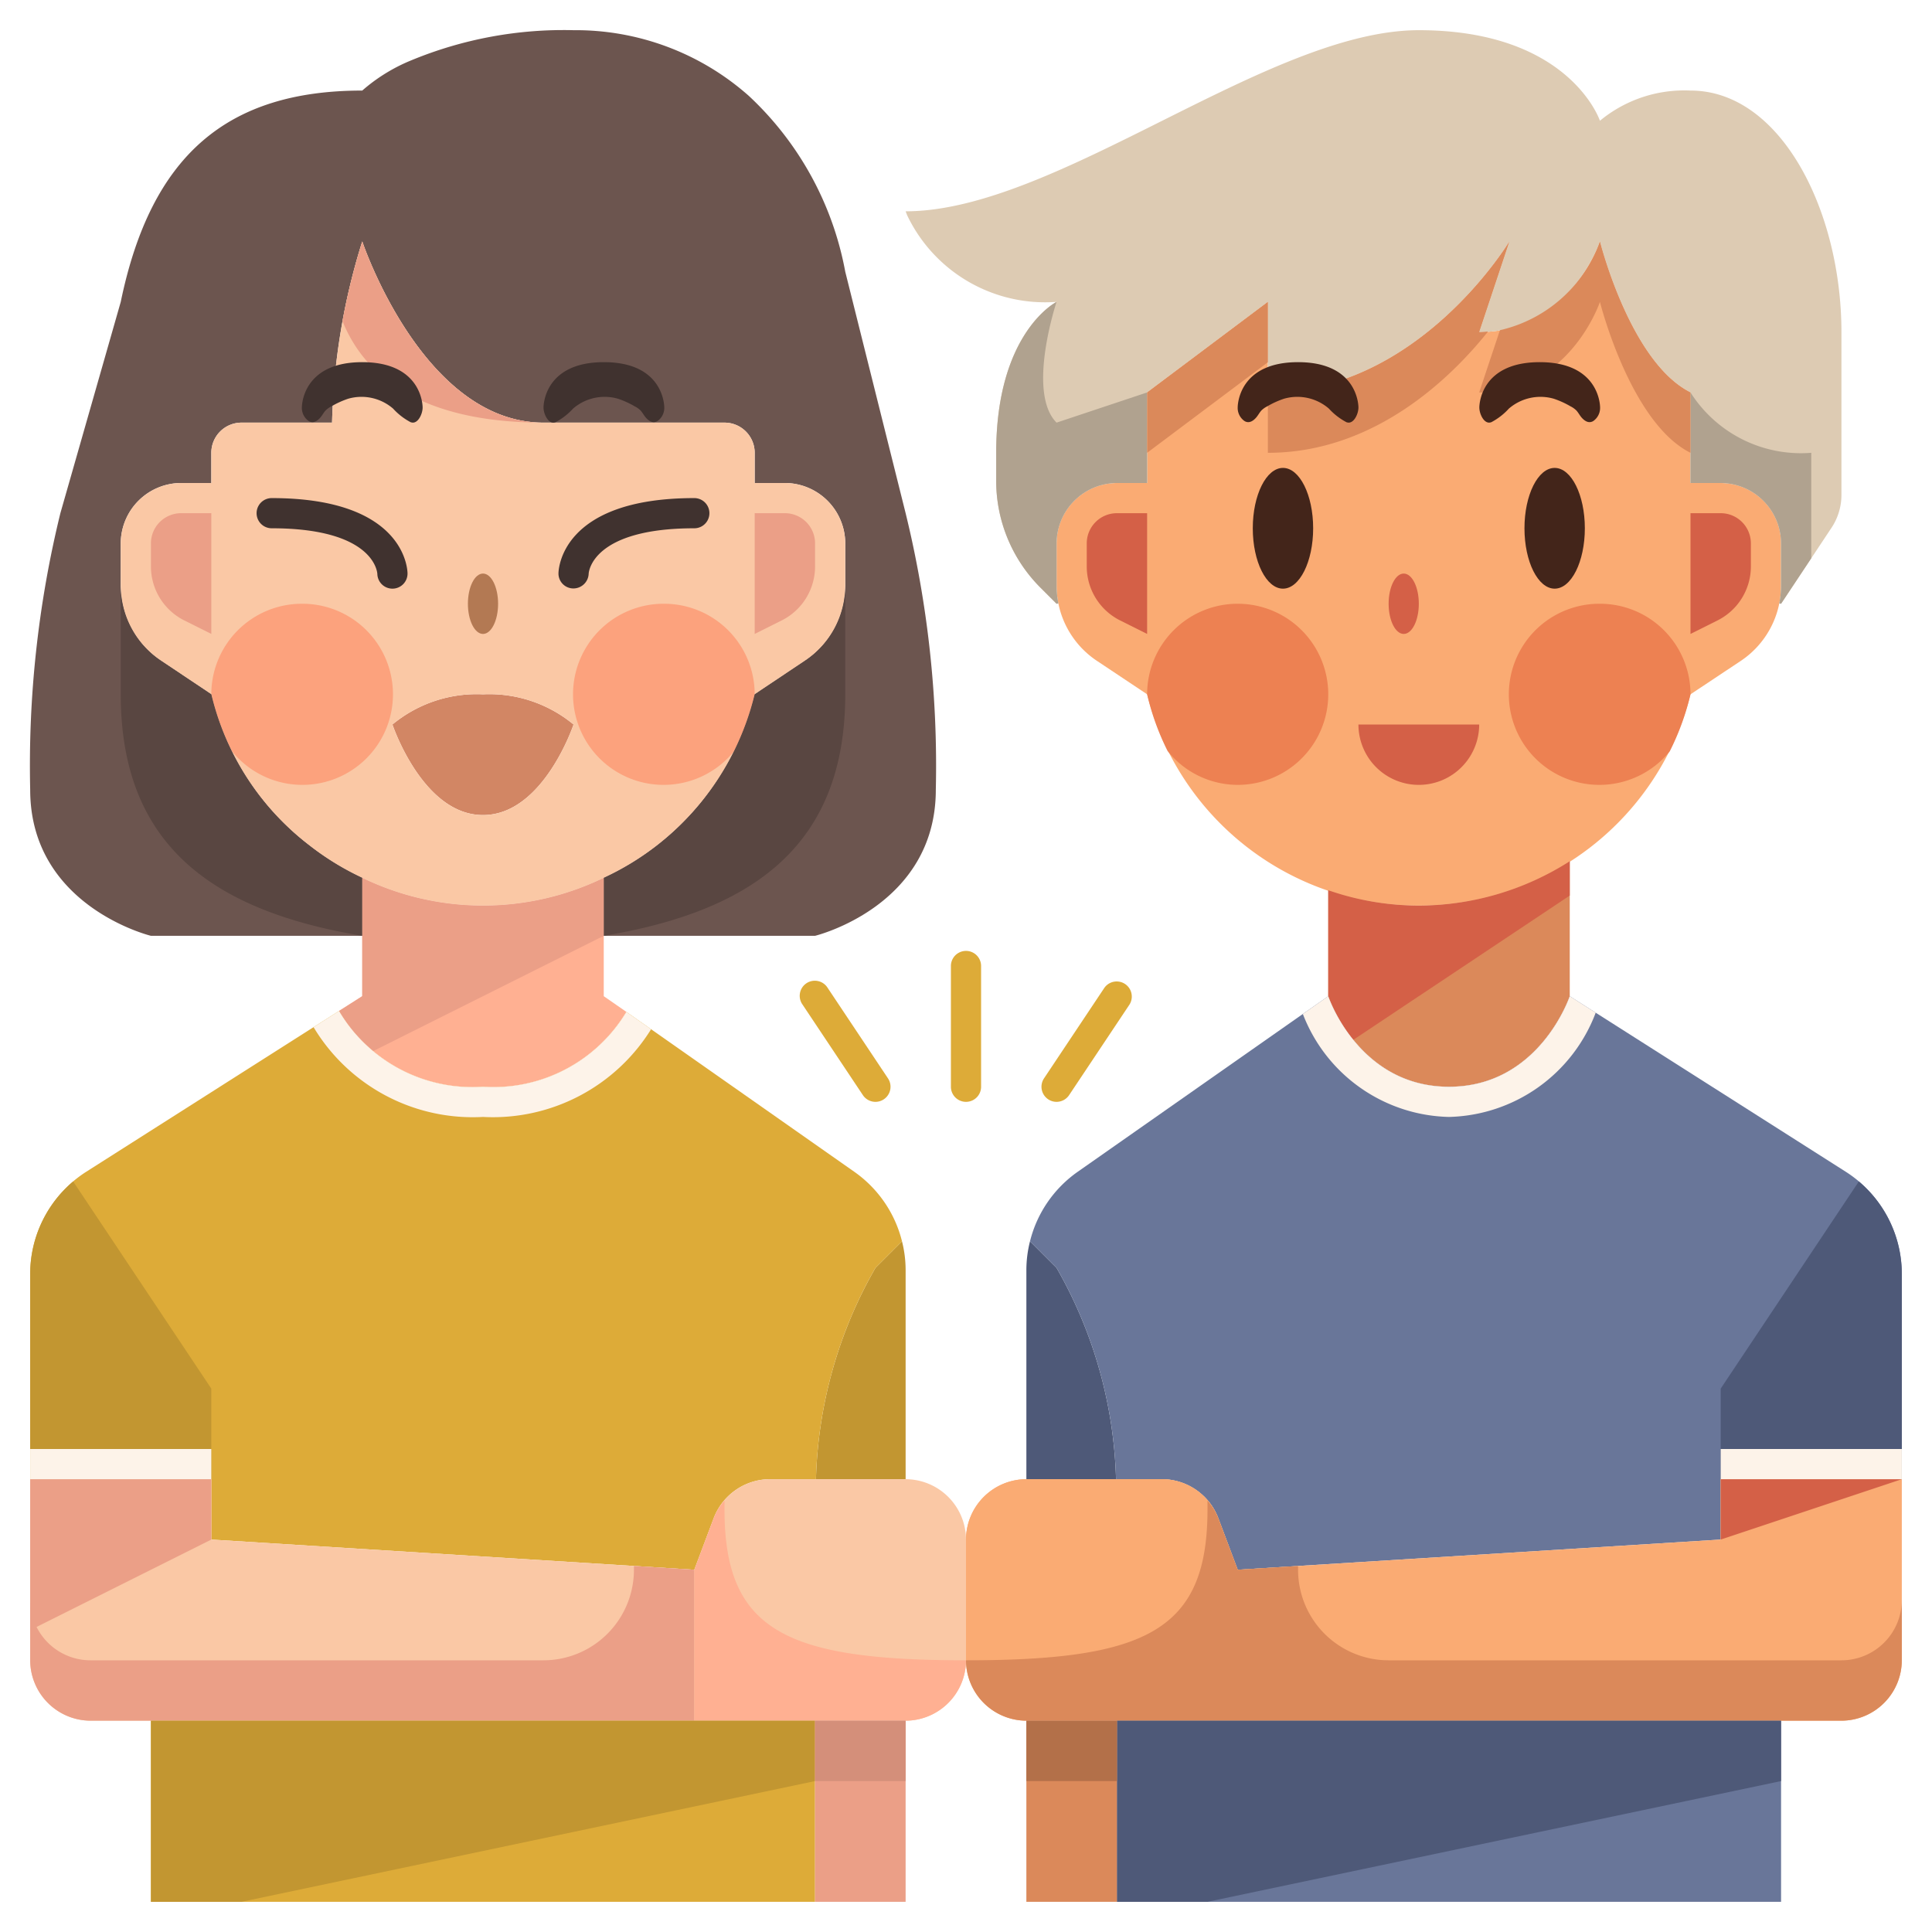 <svg xmlns="http://www.w3.org/2000/svg" viewBox="0 0 64 64"><g data-name="03-Friendship"><polygon fill="#ddab38" points="27 57 27 63 5 63 5 57 23 57 27 57"/><path fill="#c29631" d="M30,42.08V49H27.03A14.863,14.863,0,0,1,29,42l.88-.88A3.885,3.885,0,0,1,30,42.08Z"/><path fill="#ddab38" d="M7,49H1V42.2a4.02,4.02,0,0,1,1.85-3.38l8.38-5.33A5.135,5.135,0,0,0,16,36a5.141,5.141,0,0,0,4.75-2.48l7.54,5.29a3.986,3.986,0,0,1,1.59,2.31L29,42a14.863,14.863,0,0,0-1.97,7H25.51a2,2,0,0,0-1.87,1.3L23,52,7,51Z"/><polygon fill="#697699" points="59 57 59 63 37 63 37 57 41 57 59 57"/><path fill="#4e5978" d="M35,42a14.863,14.863,0,0,1,1.97,7H34V42.08a3.885,3.885,0,0,1,.12-.96Z"/><path fill="#697699" d="M57,49v2L41,52l-.64-1.7A2,2,0,0,0,38.49,49H36.97A14.863,14.863,0,0,0,35,42l-.88-.88a3.986,3.986,0,0,1,1.59-2.31L44,33s1,3,4,3,4-3,4-3l9.15,5.82A4.02,4.02,0,0,1,63,42.2V49Z"/><path fill="#fac8a5" d="M27 57H23V52l.64-1.7A2 2 0 0 1 25.51 49H30a2.006 2.006 0 0 1 2 2v4a2.006 2.006 0 0 1-2 2zM23 52v5H3a2.006 2.006 0 0 1-2-2V49H7v2z"/><path fill="#ffb092" d="M12,29.08a9.156,9.156,0,0,0,8,0V33l.75.52A5.141,5.141,0,0,1,16,36a5.135,5.135,0,0,1-4.77-2.51L12,33V29.08Z"/><path fill="#faab73" d="M37 57H34a2.006 2.006 0 0 1-2-2V51a2.006 2.006 0 0 1 2-2h4.49a2 2 0 0 1 1.87 1.3L41 52v5zM63 49v6a2.006 2.006 0 0 1-2 2H41V52l16-1V49z"/><path fill="#db895a" d="M52,28.53V33s-1,3-4,3-4-3-4-3V29.49A9.131,9.131,0,0,0,47,30,9.321,9.321,0,0,0,52,28.53Z"/><path fill="#faab73" d="M56,23a9.259,9.259,0,0,1-9,7h0a9.259,9.259,0,0,1-9-7l-1.664-1.109A3,3,0,0,1,35,19.394V18a2,2,0,0,1,2-2h1V13l4-3v3c5,0,8-5,8-5l-1,3c3,0,4-3,4-3s1,4,3,5v3h1a2,2,0,0,1,2,2v1.394a3,3,0,0,1-1.336,2.5Z"/><path fill="#ddcbb3" d="M37,16a2.006,2.006,0,0,0-2,2v1.39a2.978,2.978,0,0,0,.06.6L35,20l-.54-.54A5,5,0,0,1,33,15.93V15c0-4,2-5,2-5a5.064,5.064,0,0,1-4.95-2.87C30.02,7.05,30,7,30,7c5,0,12-6,17-6s6,3,6,3a4.38,4.38,0,0,1,3-1c3,0,5,4,5,8v5.39a1.965,1.965,0,0,1-.34,1.11L59,20l-.06-.01a2.978,2.978,0,0,0,.06-.6V18a2.006,2.006,0,0,0-2-2H56V13c-2-1-3-5-3-5s-1,3-4,3l1-3s-3,5-8,5V10l-4,3v3Z"/><path fill="#d46047" d="M56 21V17h1a1 1 0 0 1 1 1v.764a2 2 0 0 1-1.106 1.789zM38 21V17H37a1 1 0 0 0-1 1v.764a2 2 0 0 0 1.106 1.789z"/><ellipse cx="51.5" cy="17.5" fill="#43251a" rx="1" ry="2"/><ellipse cx="42.5" cy="17.5" fill="#43251a" rx="1" ry="2"/><ellipse cx="46.5" cy="20" fill="#d46047" rx=".5" ry="1"/><path fill="#ed8152" d="M53 20a3 3 0 1 0 2.313 4.889A8.514 8.514 0 0 0 56 23 3 3 0 0 0 53 20zM41 26a3 3 0 1 0-3-3 8.4 8.4 0 0 0 .678 1.878A2.981 2.981 0 0 0 41 26z"/><path fill="#b0a28f" d="M35 10s-2 1-2 5v.93a5 5 0 0 0 1.46 3.53L35 20l.06-.01a2.978 2.978 0 0 1-.06-.6V18a2.006 2.006 0 0 1 2-2h1V13l-3 1C34 13 35 10 35 10zM56 13v3h1a2.006 2.006 0 0 1 2 2v1.39a2.978 2.978 0 0 1-.06.6L59 20l1-1.506V15A4.333 4.333 0 0 1 56 13z"/><path fill="#d28664" d="M19,24s-1,3-3,3-3-3-3-3a4.38,4.38,0,0,1,3-1A4.38,4.38,0,0,1,19,24Z"/><path fill="#6c554f" d="M12,31H5s-4-.97-4-4.84A35.151,35.151,0,0,1,2,17l2-7c1-4.84,3.51-7,8-7a5.766,5.766,0,0,1,1.62-1A13.2,13.2,0,0,1,19,1a8.639,8.639,0,0,1,5.81,2.18A10.589,10.589,0,0,1,28,9l2,8a35.151,35.151,0,0,1,1,9.16C31,30.03,27,31,27,31H20V29.08A9.045,9.045,0,0,0,25,23l1.66-1.11A2.993,2.993,0,0,0,28,19.39V18a2.006,2.006,0,0,0-2-2H25V15a1,1,0,0,0-1-1H18c-4,0-6-6-6-6a21.8,21.8,0,0,0-1,6H8a1,1,0,0,0-1,1v1H6a2.006,2.006,0,0,0-2,2v1.39a2.993,2.993,0,0,0,1.34,2.5L7,23a8.894,8.894,0,0,0,3.24,5A9.033,9.033,0,0,0,12,29.08Z"/><path fill="#fac8a5" d="M7,16V15a1,1,0,0,1,1-1h3a21.8,21.8,0,0,1,1-6s2,6,6,6h6a1,1,0,0,1,1,1v1h1a2.006,2.006,0,0,1,2,2v1.39a2.993,2.993,0,0,1-1.34,2.5L25,23a9.045,9.045,0,0,1-5,6.08,9.156,9.156,0,0,1-8,0A9.033,9.033,0,0,1,10.24,28,8.894,8.894,0,0,1,7,23L5.34,21.89A2.993,2.993,0,0,1,4,19.39V18a2.006,2.006,0,0,1,2-2Zm9,11c2,0,3-3,3-3a4.38,4.38,0,0,0-3-1,4.38,4.38,0,0,0-3,1S14,27,16,27Z"/><path fill="#fca27d" d="M22 20a3 3 0 1 0 2.313 4.889A8.514 8.514 0 0 0 25 23 3 3 0 0 0 22 20zM10 20a3 3 0 1 1-2.313 4.889A8.514 8.514 0 0 1 7 23 3 3 0 0 1 10 20z"/><ellipse cx="16" cy="20" fill="#b37953" rx=".5" ry="1"/><path fill="#40322f" d="M19 19.493h-.012A.494.494 0 0 1 18.5 19c0-.1.051-2.5 4.5-2.5a.5.5 0 0 1 0 1c-3.385 0-3.5 1.45-3.5 1.512A.507.507 0 0 1 19 19.493zM13 19.5a.5.5 0 0 1-.5-.49c-.005-.081-.14-1.51-3.5-1.51a.5.5 0 0 1 0-1c4.449 0 4.5 2.4 4.5 2.5A.5.5 0 0 1 13 19.5z"/><path fill="#eb9f87" d="M25 21V17h1a1 1 0 0 1 1 1v.764a2 2 0 0 1-1.106 1.789zM7 21V17H6a1 1 0 0 0-1 1v.764a2 2 0 0 0 1.106 1.789zM18 14c-4 0-6-6-6-6a22.45 22.45 0 0 0-.655 2.634C11.989 12.246 13.673 14 18 14z"/><path fill="#40322f" d="M18.4 13.987a.32.32 0 0 1-.042.01c-.2.036-.353-.282-.353-.5 0-.061.023-1.5 2-1.5s2 1.439 2 1.5a.528.528 0 0 1-.225.45c-.145.089-.287.006-.4-.13-.055-.068-.1-.152-.157-.216a.761.761 0 0 0-.2-.142 2.943 2.943 0 0 0-.553-.251 1.6 1.6 0 0 0-1.486.327A2.117 2.117 0 0 1 18.4 13.987zM13.605 13.987a.32.32 0 0 0 .042.01c.2.036.353-.282.353-.5 0-.061-.023-1.5-2-1.5s-2 1.439-2 1.5a.528.528 0 0 0 .225.45c.145.089.287.006.4-.13.055-.068.1-.152.157-.216a.761.761 0 0 1 .2-.142 2.943 2.943 0 0 1 .553-.251 1.6 1.6 0 0 1 1.486.327A2.117 2.117 0 0 0 13.605 13.987z"/><path fill="#594641" d="M4 23c0 5 3.049 7.175 8 8V29.08A9.033 9.033 0 0 1 10.24 28 8.894 8.894 0 0 1 7 23L5.34 21.89A2.993 2.993 0 0 1 4 19.39V23zM28 23V19.39a2.993 2.993 0 0 1-1.34 2.5L25 23a9.045 9.045 0 0 1-5 6.08V31C24.951 30.175 28 28 28 23z"/><path fill="#d46047" d="M45,24a2,2,0,0,0,4,0Z"/><path fill="#4e5978" d="M61.576,39.137,57,46v3h6V42.2A4.014,4.014,0,0,0,61.576,39.137Z"/><path fill="#c29631" d="M2.424,39.137,7,46v3H1V42.2A4.014,4.014,0,0,1,2.424,39.137Z"/><path fill="#faab73" d="M40.36,50.3A2,2,0,0,0,38.49,49H34a2.006,2.006,0,0,0-2,2v2a2.006,2.006,0,0,1,2-2h4.49a2,2,0,0,1,1.87,1.3L41,54V52Z"/><path fill="#ddab38" d="M32 36.5a.5.5 0 0 1-.5-.5V32a.5.5 0 0 1 1 0v4A.5.5 0 0 1 32 36.5zM35 36.5a.494.494 0 0 1-.277-.084.5.5 0 0 1-.139-.693l2-3a.5.5 0 0 1 .832.554l-2 3A.5.5 0 0 1 35 36.5zM29 36.5a.5.5 0 0 1-.416-.223l-2-3a.5.5 0 1 1 .832-.554l2 3a.5.5 0 0 1-.139.693A.494.494 0 0 1 29 36.5z"/><path fill="#eb9f87" d="M20,29.08a9.156,9.156,0,0,1-8,0V33l-.77.49a4.842,4.842,0,0,0,1.136,1.327L20,31Z"/><path fill="#d46047" d="M52,28.53A9.321,9.321,0,0,1,47,30a9.131,9.131,0,0,1-3-.51V33a5.23,5.23,0,0,0,.832,1.445L52,29.667Z"/><polygon fill="#d46047" points="57 49 63 49 57 51 57 49"/><path fill="#db895a" d="M61 55H46a3 3 0 0 1-3-3v-.125L41 52v5H61a2.006 2.006 0 0 0 2-2V53A2 2 0 0 1 61 55zM40.36 50.3a1.965 1.965 0 0 0-.36-.591V50c0 4-2 5-8 5a2.006 2.006 0 0 0 2 2h7V52z"/><path fill="#eb9f87" d="M3,55H18a3,3,0,0,0,3-3v-.125L23,52v5H3a2.006,2.006,0,0,1-2-2V53A2,2,0,0,0,3,55Z"/><path fill="#ffb092" d="M23.64,50.3a1.965,1.965,0,0,1,.36-.591V50c0,4,2,5,8,5a2.006,2.006,0,0,1-2,2H23V52Z"/><path fill="#db895a" d="M53 10s1 4 3 5V13c-2-1-3-5-3-5a4.611 4.611 0 0 1-3.313 2.938L49 13C52 13 53 10 53 10zM49.293 10.982C49.2 10.988 49.1 11 49 11l1-3s-3 5-8 5v2C45.584 15 48.133 12.437 49.293 10.982zM42 10l-4 3v2l4-3z"/><path fill="#43251a" d="M49.4 13.987a.32.32 0 0 1-.042.01c-.2.036-.353-.282-.353-.5 0-.061.023-1.5 2-1.5s2 1.439 2 1.5a.528.528 0 0 1-.225.45c-.145.089-.287.006-.4-.13-.055-.068-.1-.152-.157-.216a.761.761 0 0 0-.2-.142 2.943 2.943 0 0 0-.553-.251 1.6 1.6 0 0 0-1.486.327A2.117 2.117 0 0 1 49.4 13.987zM44.605 13.987a.32.32 0 0 0 .042.01c.2.036.353-.282.353-.5 0-.061-.023-1.5-2-1.5s-2 1.439-2 1.5a.528.528 0 0 0 .225.45c.145.089.287.006.4-.13.055-.068.1-.152.157-.216a.761.761 0 0 1 .2-.142 2.943 2.943 0 0 1 .553-.251 1.6 1.6 0 0 1 1.486.327A2.117 2.117 0 0 0 44.605 13.987z"/><polygon fill="#eb9f87" points="7 49 7 51 1 54 1 49 7 49"/><polygon fill="#4e5978" points="59 57 59 59 40 63 37 63 37 57 59 57"/><polygon fill="#c29631" points="27 57 27 59 8 63 5 63 5 57 27 57"/><rect width="6" height="1" x="57" y="48" fill="#fdf3e9"/><rect width="6" height="1" x="1" y="48" fill="#fdf3e9"/><rect width="3" height="6" x="34" y="57" fill="#db895a"/><rect width="3" height="6" x="27" y="57" fill="#eb9f87"/><rect width="3" height="2" x="34" y="57" fill="#b37049"/><rect width="3" height="2" x="27" y="57" fill="#d48f7a"/><path fill="#fdf3e9" d="M16 37a6.168 6.168 0 0 0 5.569-2.906l-.819-.574A5.141 5.141 0 0 1 16 36a5.135 5.135 0 0 1-4.77-2.51l-.843.536A6.152 6.152 0 0 0 16 37zM48 37a5.331 5.331 0 0 0 4.86-3.453L52 33s-1 3-4 3-4-3-4-3l-.841.59A5.313 5.313 0 0 0 48 37z"/></g></svg>